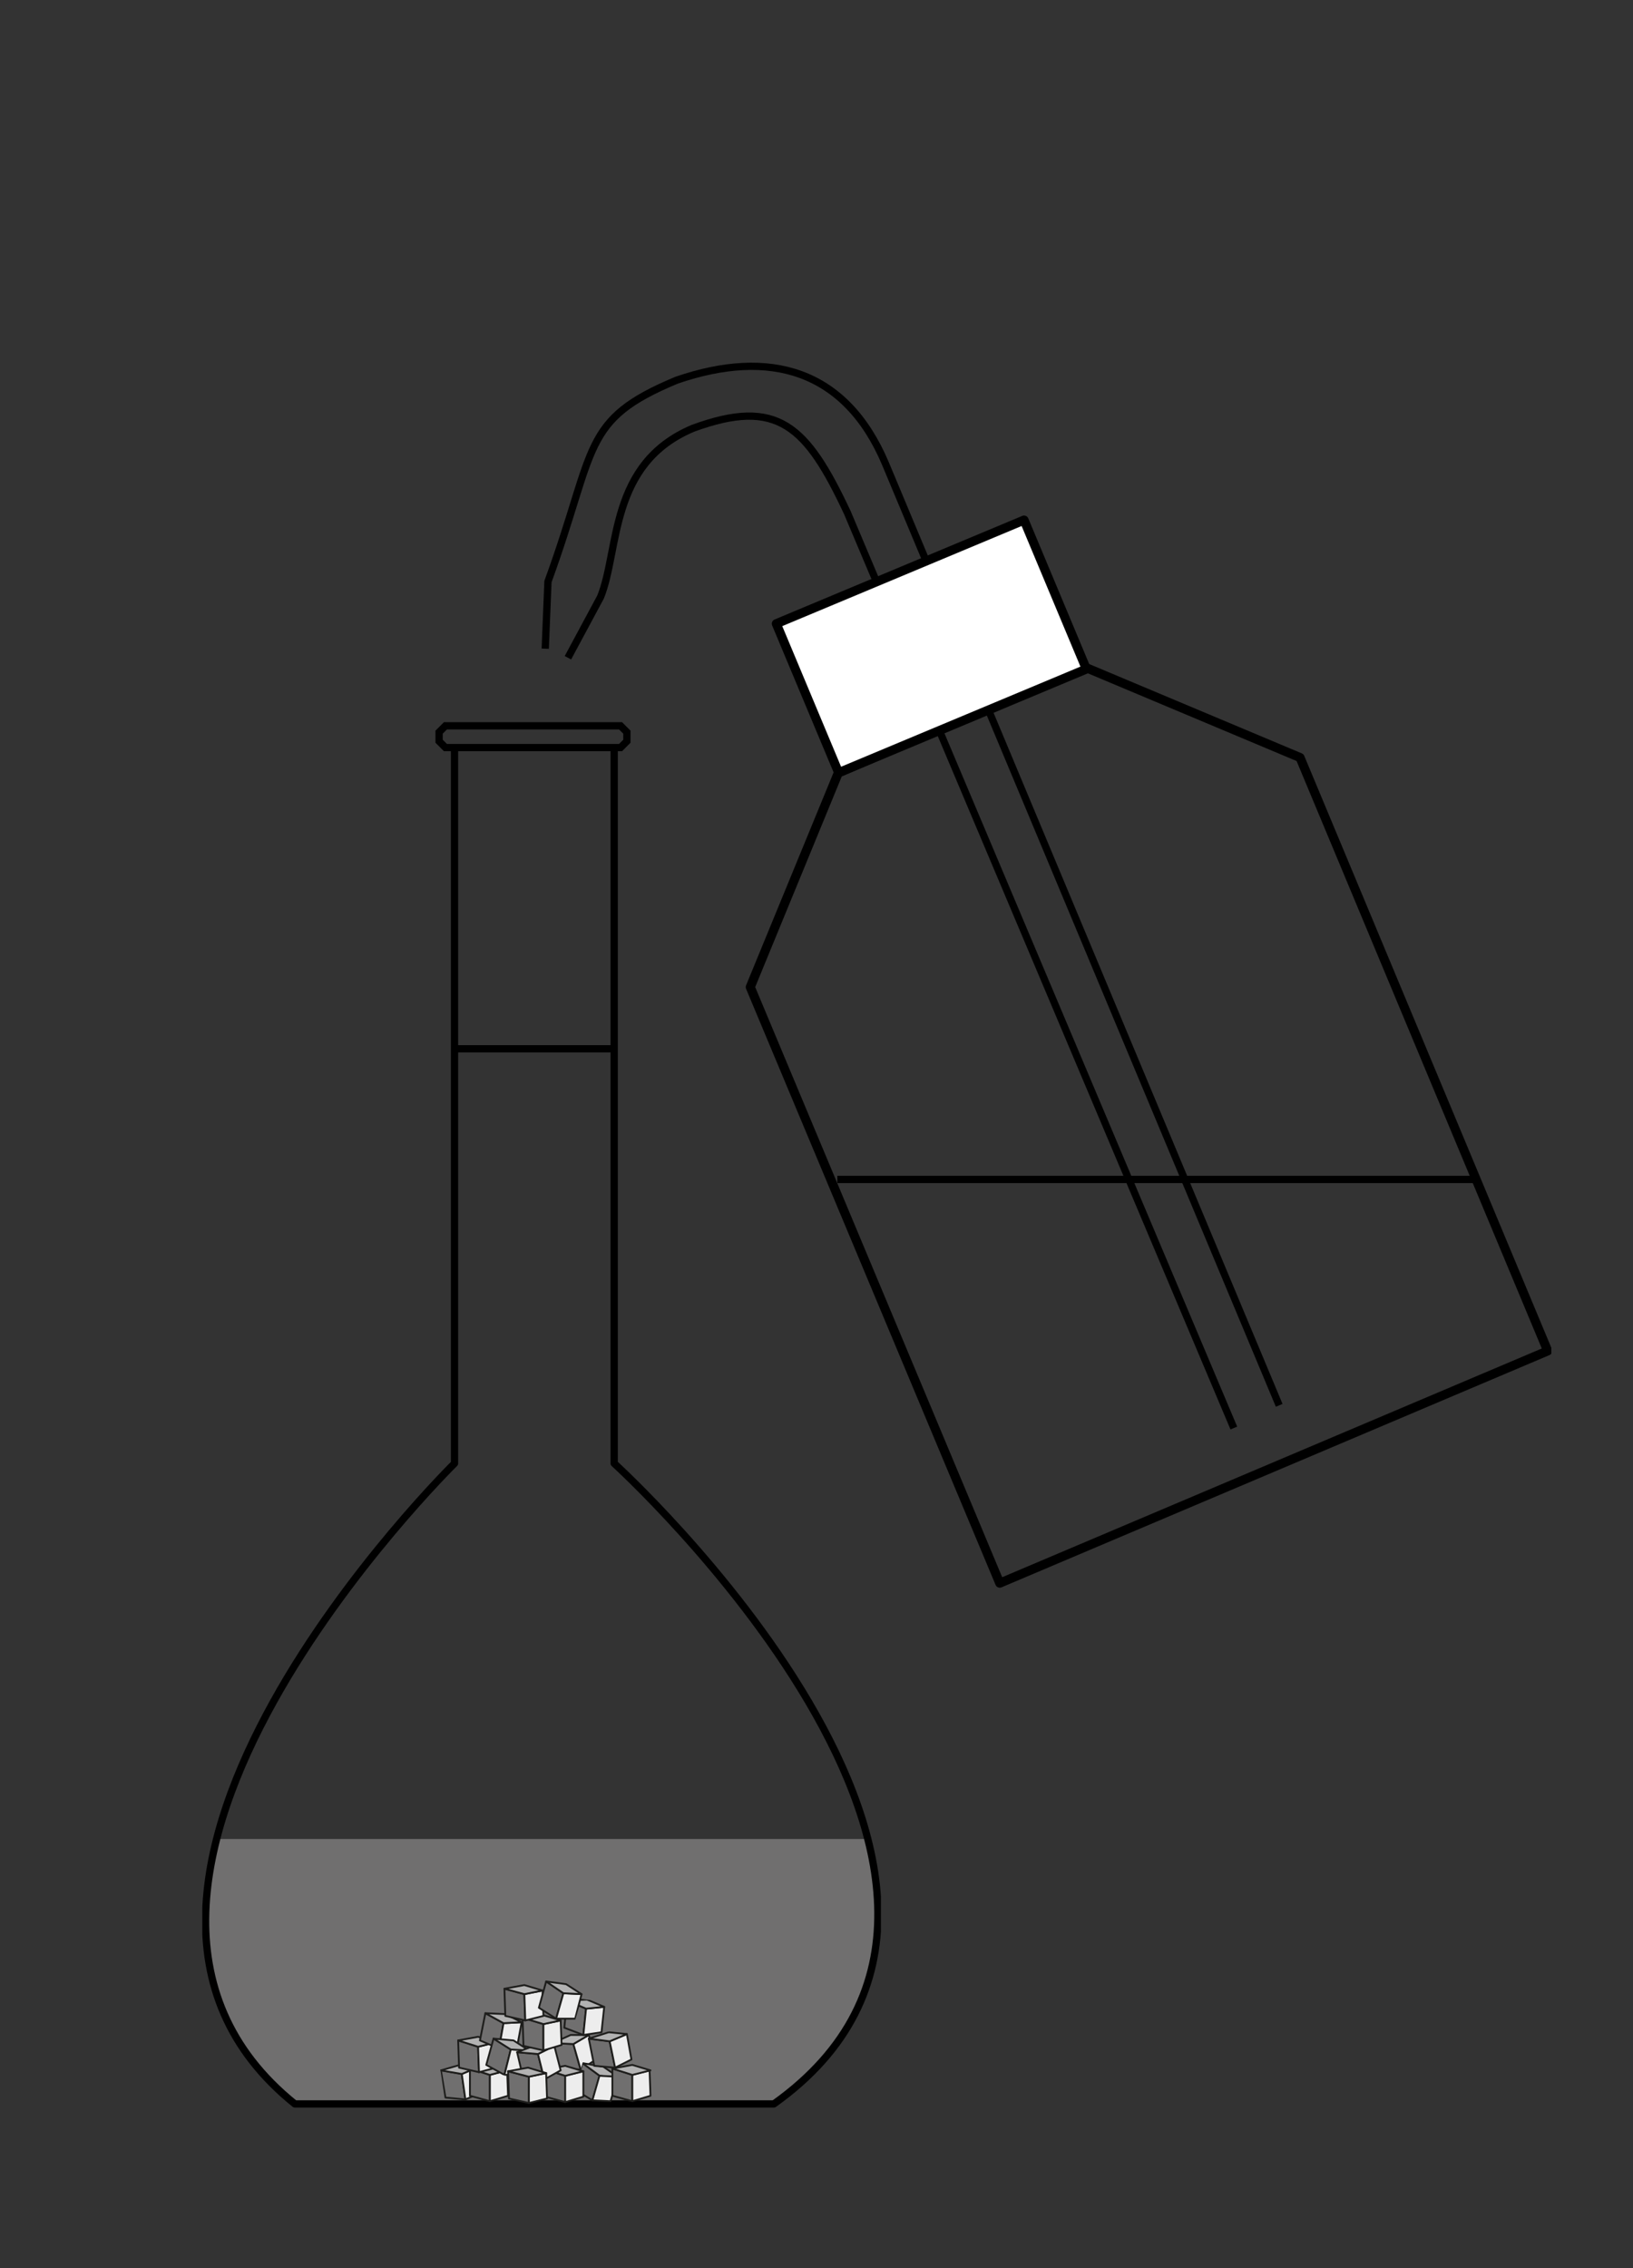 <?xml version="1.0" encoding="UTF-8"?>
<svg id="dissolution_3" xmlns="http://www.w3.org/2000/svg" width="180" height="250" xmlns:xlink="http://www.w3.org/1999/xlink" viewBox="0 0 180 250">
  <rect x="0" y="0" width="180" height="250" fill="#333333" stroke="none"/>
  <defs>
    <clipPath id="clippath">
      <rect x="22.3" y="79.6" width="74.9" height="152.7" style="fill: none;"/>
    </clipPath>
    <clipPath id="clippath-1">
      <rect x="22.3" y="79.6" width="74.8" height="152.7" style="fill: none;"/>
    </clipPath>
    <clipPath id="clippath-2">
      <rect x="48.7" y="227.4" width="4.5" height="4.2" transform="translate(-33.3 10) rotate(-8.5)" style="fill: none;"/>
    </clipPath>
    <clipPath id="clippath-3">
      <rect x="48.7" y="227.4" width="4.5" height="4.2" transform="translate(-33.3 10) rotate(-8.5)" style="fill: none;"/>
    </clipPath>
    <clipPath id="clippath-4">
      <rect x="48.7" y="227.4" width="4.5" height="4.2" transform="translate(-33.3 10) rotate(-8.5)" style="fill: none;"/>
    </clipPath>
    <clipPath id="clippath-5">
      <rect x="48.7" y="227.4" width="4.5" height="4.2" transform="translate(-33.3 10) rotate(-8.5)" style="fill: none;"/>
    </clipPath>
    <clipPath id="clippath-6">
      <rect x="51.6" y="227.5" width="4.5" height="4.2" style="fill: none;"/>
    </clipPath>
    <clipPath id="clippath-7">
      <rect x="51.6" y="227.5" width="4.5" height="4.2" style="fill: none;"/>
    </clipPath>
    <clipPath id="clippath-8">
      <rect x="51.6" y="227.5" width="4.5" height="4.2" style="fill: none;"/>
    </clipPath>
    <clipPath id="clippath-9">
      <rect x="51.6" y="227.5" width="4.5" height="4.2" style="fill: none;"/>
    </clipPath>
    <clipPath id="clippath-10">
      <rect x="50.4" y="224.4" width="4.5" height="4.2" style="fill: none;"/>
    </clipPath>
    <clipPath id="clippath-11">
      <rect x="50.4" y="224.4" width="4.5" height="4.2" style="fill: none;"/>
    </clipPath>
    <clipPath id="clippath-12">
      <rect x="50.4" y="224.4" width="4.5" height="4.2" style="fill: none;"/>
    </clipPath>
    <clipPath id="clippath-13">
      <rect x="50.4" y="224.4" width="4.5" height="4.2" style="fill: none;"/>
    </clipPath>
    <clipPath id="clippath-14">
      <rect x="53.1" y="221.7" width="4.2" height="4.5" transform="translate(-175.1 235.3) rotate(-79)" style="fill: none;"/>
    </clipPath>
    <clipPath id="clippath-15">
      <rect x="53.1" y="221.7" width="4.2" height="4.5" transform="translate(-175.1 235.3) rotate(-79)" style="fill: none;"/>
    </clipPath>
    <clipPath id="clippath-16">
      <rect x="53.1" y="221.7" width="4.2" height="4.5" transform="translate(-175.1 235.3) rotate(-79)" style="fill: none;"/>
    </clipPath>
    <clipPath id="clippath-17">
      <rect x="53.1" y="221.7" width="4.2" height="4.5" transform="translate(-175.1 235.3) rotate(-79)" style="fill: none;"/>
    </clipPath>
    <clipPath id="clippath-18">
      <rect x="61.1" y="224.1" width="4.5" height="4.2" transform="translate(-57.9 25) rotate(-15.4)" style="fill: none;"/>
    </clipPath>
    <clipPath id="clippath-19">
      <rect x="61.1" y="224.1" width="4.5" height="4.2" transform="translate(-57.9 25) rotate(-15.4)" style="fill: none;"/>
    </clipPath>
    <clipPath id="clippath-20">
      <rect x="61.1" y="224.1" width="4.5" height="4.2" transform="translate(-57.9 25) rotate(-15.4)" style="fill: none;"/>
    </clipPath>
    <clipPath id="clippath-21">
      <rect x="61.1" y="224.1" width="4.5" height="4.2" transform="translate(-57.9 25) rotate(-15.4)" style="fill: none;"/>
    </clipPath>
    <clipPath id="clippath-22">
      <rect x="63.7" y="227.4" width="4.2" height="4.5" transform="translate(-172.9 221.3) rotate(-72)" style="fill: none;"/>
    </clipPath>
    <clipPath id="clippath-23">
      <rect x="63.7" y="227.4" width="4.2" height="4.5" transform="translate(-172.9 221.3) rotate(-72)" style="fill: none;"/>
    </clipPath>
    <clipPath id="clippath-24">
      <rect x="63.7" y="227.4" width="4.2" height="4.5" transform="translate(-172.9 221.3) rotate(-72)" style="fill: none;"/>
    </clipPath>
    <clipPath id="clippath-25">
      <rect x="63.7" y="227.4" width="4.2" height="4.5" transform="translate(-172.9 221.3) rotate(-72)" style="fill: none;"/>
    </clipPath>
    <clipPath id="clippath-26">
      <rect x="53.9" y="224.5" width="4.2" height="4.5" transform="translate(-177.5 222.1) rotate(-75)" style="fill: none;"/>
    </clipPath>
    <clipPath id="clippath-27">
      <rect x="53.9" y="224.5" width="4.2" height="4.5" transform="translate(-177.5 222.1) rotate(-75)" style="fill: none;"/>
    </clipPath>
    <clipPath id="clippath-28">
      <rect x="53.9" y="224.5" width="4.2" height="4.5" transform="translate(-177.5 222.1) rotate(-75)" style="fill: none;"/>
    </clipPath>
    <clipPath id="clippath-29">
      <rect x="53.9" y="224.5" width="4.2" height="4.5" transform="translate(-177.5 222.1) rotate(-75)" style="fill: none;"/>
    </clipPath>
    <clipPath id="clippath-30">
      <rect x="60" y="227.6" width="4.5" height="4.2" style="fill: none;"/>
    </clipPath>
    <clipPath id="clippath-31">
      <rect x="60" y="227.6" width="4.5" height="4.2" style="fill: none;"/>
    </clipPath>
    <clipPath id="clippath-32">
      <rect x="60" y="227.6" width="4.5" height="4.2" style="fill: none;"/>
    </clipPath>
    <clipPath id="clippath-33">
      <rect x="60" y="227.6" width="4.5" height="4.2" style="fill: none;"/>
    </clipPath>
    <clipPath id="clippath-34">
      <rect x="57.2" y="225.2" width="4.5" height="4.2" transform="translate(-50.4 19.6) rotate(-13.2)" style="fill: none;"/>
    </clipPath>
    <clipPath id="clippath-35">
      <rect x="57.2" y="225.2" width="4.5" height="4.2" transform="translate(-50.4 19.6) rotate(-13.2)" style="fill: none;"/>
    </clipPath>
    <clipPath id="clippath-36">
      <rect x="57.2" y="225.2" width="4.5" height="4.2" transform="translate(-50.4 19.6) rotate(-13.2)" style="fill: none;"/>
    </clipPath>
    <clipPath id="clippath-37">
      <rect x="57.2" y="225.2" width="4.5" height="4.2" transform="translate(-50.4 19.6) rotate(-13.2)" style="fill: none;"/>
    </clipPath>
    <clipPath id="clippath-38">
      <rect x="57.5" y="222" width="4.5" height="4.2" style="fill: none;"/>
    </clipPath>
    <clipPath id="clippath-39">
      <rect x="57.5" y="222" width="4.5" height="4.2" style="fill: none;"/>
    </clipPath>
    <clipPath id="clippath-40">
      <rect x="57.5" y="222" width="4.5" height="4.2" style="fill: none;"/>
    </clipPath>
    <clipPath id="clippath-41">
      <rect x="57.5" y="222" width="4.5" height="4.2" style="fill: none;"/>
    </clipPath>
    <clipPath id="clippath-42">
      <rect x="55.9" y="227.8" width="4.5" height="4.2" style="fill: none;"/>
    </clipPath>
    <clipPath id="clippath-43">
      <rect x="55.9" y="227.8" width="4.5" height="4.2" style="fill: none;"/>
    </clipPath>
    <clipPath id="clippath-44">
      <rect x="55.9" y="227.8" width="4.5" height="4.2" style="fill: none;"/>
    </clipPath>
    <clipPath id="clippath-45">
      <rect x="55.9" y="227.8" width="4.5" height="4.2" style="fill: none;"/>
    </clipPath>
    <clipPath id="clippath-46">
      <rect x="55.5" y="218.7" width="4.5" height="4.2" style="fill: none;"/>
    </clipPath>
    <clipPath id="clippath-47">
      <rect x="55.5" y="218.7" width="4.5" height="4.2" style="fill: none;"/>
    </clipPath>
    <clipPath id="clippath-48">
      <rect x="55.5" y="218.7" width="4.5" height="4.2" style="fill: none;"/>
    </clipPath>
    <clipPath id="clippath-49">
      <rect x="55.5" y="218.7" width="4.5" height="4.2" style="fill: none;"/>
    </clipPath>
    <clipPath id="clippath-50">
      <rect x="62.3" y="220.1" width="4.2" height="4.5" transform="translate(-164.4 257.7) rotate(-82.6)" style="fill: none;"/>
    </clipPath>
    <clipPath id="clippath-51">
      <rect x="62.3" y="220.1" width="4.2" height="4.5" transform="translate(-164.4 257.7) rotate(-82.6)" style="fill: none;"/>
    </clipPath>
    <clipPath id="clippath-52">
      <rect x="62.3" y="220.1" width="4.2" height="4.5" transform="translate(-164.4 257.7) rotate(-82.6)" style="fill: none;"/>
    </clipPath>
    <clipPath id="clippath-53">
      <rect x="62.3" y="220.1" width="4.2" height="4.5" transform="translate(-164.4 257.7) rotate(-82.6)" style="fill: none;"/>
    </clipPath>
    <clipPath id="clippath-54">
      <rect x="59.6" y="218.3" width="4.2" height="4.5" transform="translate(-167.3 217.4) rotate(-73.6)" style="fill: none;"/>
    </clipPath>
    <clipPath id="clippath-55">
      <rect x="59.6" y="218.3" width="4.2" height="4.5" transform="translate(-167.3 217.4) rotate(-73.6)" style="fill: none;"/>
    </clipPath>
    <clipPath id="clippath-56">
      <rect x="59.6" y="218.3" width="4.2" height="4.5" transform="translate(-167.3 217.4) rotate(-73.6)" style="fill: none;"/>
    </clipPath>
    <clipPath id="clippath-57">
      <rect x="59.6" y="218.3" width="4.2" height="4.5" transform="translate(-167.3 217.4) rotate(-73.6)" style="fill: none;"/>
    </clipPath>
    <clipPath id="clippath-58">
      <rect x="65.1" y="223.9" width="4.5" height="4.2" transform="translate(-37.2 14.6) rotate(-9.7)" style="fill: none;"/>
    </clipPath>
    <clipPath id="clippath-59">
      <rect x="65.1" y="223.9" width="4.5" height="4.2" transform="translate(-37.2 14.6) rotate(-9.7)" style="fill: none;"/>
    </clipPath>
    <clipPath id="clippath-60">
      <rect x="65.1" y="223.9" width="4.5" height="4.2" transform="translate(-37.2 14.6) rotate(-9.7)" style="fill: none;"/>
    </clipPath>
    <clipPath id="clippath-61">
      <rect x="65.1" y="223.9" width="4.5" height="4.2" transform="translate(-37.2 14.6) rotate(-9.7)" style="fill: none;"/>
    </clipPath>
    <clipPath id="clippath-62">
      <rect x="67.4" y="227.5" width="4.5" height="4.2" style="fill: none;"/>
    </clipPath>
    <clipPath id="clippath-63">
      <rect x="67.4" y="227.5" width="4.5" height="4.2" style="fill: none;"/>
    </clipPath>
    <clipPath id="clippath-64">
      <rect x="67.4" y="227.5" width="4.5" height="4.2" style="fill: none;"/>
    </clipPath>
    <clipPath id="clippath-65">
      <rect x="67.4" y="227.5" width="4.5" height="4.2" style="fill: none;"/>
    </clipPath>
    <clipPath id="clippath-66">
      <rect x="59.7" y="40" width="111.3" height="135" style="fill: none;"/>
    </clipPath>
    <clipPath id="clippath-67">
      <rect x="59.7" y="40" width="111.3" height="135" style="fill: none;"/>
    </clipPath>
  </defs>
  <g id="Fiole_jaugée_demi-vide" data-name="Fiole jaugée demi-vide">
    <g style="clip-path: url(#clippath); fill: none;">
      <g style="clip-path: url(#clippath-1); fill: none;">
        <path d="m76,232h9.3c11.4-8.1,13.1-18.8,10.3-29.3H23.9c-2.7,10.6-1.4,21.2,8.6,29.3h43.4Z" style="fill: #706f6f;"/>
        <path d="m50.1,82.4v78.9s-47.4,46.6-17.6,70.6h52.8c33.7-24-17.6-70.6-17.6-70.6v-78.9" style="fill: none; stroke: #000; stroke-linejoin: round; stroke-width: .8px;"/>
        <line x1="50.2" y1="115.6" x2="67.7" y2="115.6" style="fill: none; stroke: #000; stroke-linejoin: round; stroke-width: .8px;"/>
        <polygon points="48.4 80.7 49.1 80 68.4 80 69.1 80.7 69.1 81.7 68.4 82.4 49.1 82.4 48.4 81.7 48.4 80.7" style="fill: none; stroke: #000; stroke-miterlimit: 8; stroke-width: .8px;"/>
      </g>
    </g>
  </g>
  <g id="Grains_en_tat" data-name="Grains en tat">
    <g id="Grain">
      <g style="clip-path: url(#clippath-2); fill: none;">
        <polygon points="49.1 231.2 51.3 231.4 50.9 228.6 48.6 228.2 49.1 231.2" style="fill: #706f6f;"/>
        <g style="clip-path: url(#clippath-3); fill: none;">
          <polygon points="48.6 228.2 49.1 231.2 51.3 231.4 50.9 228.6 48.6 228.2" style="fill: none; stroke: #1d1d1b; stroke-linejoin: round; stroke-width: .2px;"/>
        </g>
        <polygon points="50.9 228.6 51.3 231.4 53.2 230.6 52.8 227.8 50.9 228.6" style="fill: #ededed;"/>
        <g style="clip-path: url(#clippath-4); fill: none;">
          <polygon points="52.8 227.8 50.9 228.6 51.3 231.4 53.2 230.6 52.8 227.8" style="fill: none; stroke: #1d1d1b; stroke-linejoin: round; stroke-width: .2px;"/>
        </g>
        <polygon points="48.6 228.2 50.9 228.6 52.8 227.8 50.7 227.6 48.6 228.2" style="fill: #b2b2b2;"/>
        <g style="clip-path: url(#clippath-5); fill: none;">
          <polygon points="48.6 228.2 50.7 227.6 52.8 227.8 50.9 228.6 48.6 228.2" style="fill: none; stroke: #1d1d1b; stroke-linejoin: round; stroke-width: .2px;"/>
        </g>
      </g>
    </g>
    <g id="Grain-2" data-name="Grain">
      <g style="clip-path: url(#clippath-6); fill: none;">
        <polygon points="51.8 231 54 231.6 54 228.7 51.8 228 51.8 231" style="fill: #706f6f;"/>
        <g style="clip-path: url(#clippath-7); fill: none;">
          <polygon points="51.8 228 51.8 231 54 231.6 54 228.7 51.8 228" style="fill: none; stroke: #1d1d1b; stroke-linejoin: round; stroke-width: .2px;"/>
        </g>
        <polygon points="54 228.7 54 231.6 56 231 55.9 228.2 54 228.7" style="fill: #ededed;"/>
        <g style="clip-path: url(#clippath-8); fill: none;">
          <polygon points="55.9 228.2 54 228.7 54 231.6 56 231 55.9 228.2" style="fill: none; stroke: #1d1d1b; stroke-linejoin: round; stroke-width: .2px;"/>
        </g>
        <polygon points="51.8 228 54 228.7 55.9 228.2 54 227.6 51.8 228" style="fill: #b2b2b2;"/>
        <g style="clip-path: url(#clippath-9); fill: none;">
          <polygon points="51.8 228 54 227.6 55.9 228.2 54 228.7 51.8 228" style="fill: none; stroke: #1d1d1b; stroke-linejoin: round; stroke-width: .2px;"/>
        </g>
      </g>
    </g>
    <g id="Grain-3" data-name="Grain">
      <g style="clip-path: url(#clippath-10); fill: none;">
        <polygon points="50.6 227.9 52.8 228.4 52.7 225.6 50.5 224.9 50.6 227.9" style="fill: #706f6f;"/>
        <g style="clip-path: url(#clippath-11); fill: none;">
          <polygon points="50.5 224.9 50.6 227.9 52.8 228.4 52.7 225.6 50.5 224.9" style="fill: none; stroke: #1d1d1b; stroke-linejoin: round; stroke-width: .2px;"/>
        </g>
        <polygon points="52.7 225.6 52.8 228.4 54.7 227.9 54.7 225.1 52.7 225.6" style="fill: #ededed;"/>
        <g style="clip-path: url(#clippath-12); fill: none;">
          <polygon points="54.7 225.1 52.7 225.6 52.8 228.4 54.7 227.9 54.7 225.1" style="fill: none; stroke: #1d1d1b; stroke-linejoin: round; stroke-width: .2px;"/>
        </g>
        <polygon points="50.5 224.9 52.7 225.6 54.7 225.1 52.7 224.5 50.5 224.9" style="fill: #b2b2b2;"/>
        <g style="clip-path: url(#clippath-13); fill: none;">
          <polygon points="50.5 224.9 52.7 224.5 54.7 225.1 52.7 225.6 50.5 224.9" style="fill: none; stroke: #1d1d1b; stroke-linejoin: round; stroke-width: .2px;"/>
        </g>
      </g>
    </g>
    <g id="Grain-4" data-name="Grain">
      <g style="clip-path: url(#clippath-14); fill: none;">
        <polygon points="52.9 224.9 55 225.8 55.5 223 53.5 221.9 52.9 224.9" style="fill: #706f6f;"/>
        <g style="clip-path: url(#clippath-15); fill: none;">
          <polygon points="53.5 221.9 52.9 224.9 55 225.8 55.5 223 53.5 221.9" style="fill: none; stroke: #1d1d1b; stroke-linejoin: round; stroke-width: .2px;"/>
        </g>
        <polygon points="55.5 223 55 225.8 57 225.6 57.5 222.9 55.5 223" style="fill: #ededed;"/>
        <g style="clip-path: url(#clippath-16); fill: none;">
          <polygon points="57.5 222.9 55.5 223 55 225.8 57 225.6 57.5 222.9" style="fill: none; stroke: #1d1d1b; stroke-linejoin: round; stroke-width: .2px;"/>
        </g>
        <polygon points="53.5 221.9 55.5 223 57.5 222.9 55.7 222 53.5 221.9" style="fill: #b2b2b2;"/>
        <g style="clip-path: url(#clippath-17); fill: none;">
          <polygon points="53.5 221.9 55.7 222 57.5 222.9 55.5 223 53.5 221.9" style="fill: none; stroke: #1d1d1b; stroke-linejoin: round; stroke-width: .2px;"/>
        </g>
      </g>
    </g>
    <g id="Grain-5" data-name="Grain">
      <g style="clip-path: url(#clippath-18); fill: none;">
        <polygon points="61.7 228.1 64 228.1 63.2 225.3 60.9 225.2 61.7 228.1" style="fill: #706f6f;"/>
        <g style="clip-path: url(#clippath-19); fill: none;">
          <polygon points="60.9 225.2 61.7 228.1 64 228.1 63.2 225.3 60.9 225.2" style="fill: none; stroke: #1d1d1b; stroke-linejoin: round; stroke-width: .2px;"/>
        </g>
        <polygon points="63.2 225.3 64 228.1 65.7 227 64.9 224.3 63.2 225.3" style="fill: #ededed;"/>
        <g style="clip-path: url(#clippath-20); fill: none;">
          <polygon points="64.9 224.3 63.2 225.3 64 228.1 65.7 227 64.9 224.3" style="fill: none; stroke: #1d1d1b; stroke-linejoin: round; stroke-width: .2px;"/>
        </g>
        <polygon points="60.9 225.2 63.2 225.3 64.9 224.3 62.9 224.3 60.9 225.2" style="fill: #b2b2b2;"/>
        <g style="clip-path: url(#clippath-21); fill: none;">
          <polygon points="60.9 225.2 62.9 224.3 64.9 224.3 63.2 225.3 60.9 225.2" style="fill: none; stroke: #1d1d1b; stroke-linejoin: round; stroke-width: .2px;"/>
        </g>
      </g>
    </g>
    <g id="Grain-6" data-name="Grain">
      <g style="clip-path: url(#clippath-22); fill: none;">
        <polygon points="63.3 230.3 65.3 231.5 66.1 228.7 64.2 227.4 63.3 230.3" style="fill: #706f6f;"/>
        <g style="clip-path: url(#clippath-23); fill: none;">
          <polygon points="64.2 227.4 63.3 230.3 65.3 231.5 66.1 228.8 64.2 227.4" style="fill: none; stroke: #1d1d1b; stroke-linejoin: round; stroke-width: .2px;"/>
        </g>
        <polygon points="66.1 228.8 65.3 231.5 67.3 231.6 68.1 228.9 66.1 228.8" style="fill: #ededed;"/>
        <g style="clip-path: url(#clippath-24); fill: none;">
          <polygon points="68.1 228.9 66.1 228.7 65.3 231.5 67.3 231.6 68.1 228.9" style="fill: none; stroke: #1d1d1b; stroke-linejoin: round; stroke-width: .2px;"/>
        </g>
        <polygon points="64.2 227.4 66.1 228.7 68.1 228.9 66.5 227.8 64.2 227.4" style="fill: #b2b2b2;"/>
        <g style="clip-path: url(#clippath-25); fill: none;">
          <polygon points="64.2 227.4 66.5 227.8 68.1 228.9 66.1 228.8 64.2 227.4" style="fill: none; stroke: #1d1d1b; stroke-linejoin: round; stroke-width: .2px;"/>
        </g>
      </g>
    </g>
    <g id="Grain-7" data-name="Grain">
      <g style="clip-path: url(#clippath-26); fill: none;">
        <polygon points="53.6 227.6 55.6 228.7 56.3 225.9 54.4 224.7 53.6 227.6" style="fill: #706f6f;"/>
        <g style="clip-path: url(#clippath-27); fill: none;">
          <polygon points="54.4 224.7 53.6 227.6 55.6 228.7 56.3 225.9 54.4 224.7" style="fill: none; stroke: #1d1d1b; stroke-linejoin: round; stroke-width: .2px;"/>
        </g>
        <polygon points="56.3 225.9 55.6 228.7 57.7 228.6 58.3 226 56.3 225.9" style="fill: #ededed;"/>
        <g style="clip-path: url(#clippath-28); fill: none;">
          <polygon points="58.3 226 56.3 225.9 55.6 228.7 57.7 228.6 58.3 226" style="fill: none; stroke: #1d1d1b; stroke-linejoin: round; stroke-width: .2px;"/>
        </g>
        <polygon points="54.4 224.7 56.3 225.9 58.3 226 56.6 224.9 54.4 224.7" style="fill: #b2b2b2;"/>
        <g style="clip-path: url(#clippath-29); fill: none;">
          <polygon points="54.4 224.7 56.6 224.9 58.3 226 56.3 225.9 54.4 224.7" style="fill: none; stroke: #1d1d1b; stroke-linejoin: round; stroke-width: .2px;"/>
        </g>
      </g>
    </g>
    <g id="Grain-8" data-name="Grain">
      <g style="clip-path: url(#clippath-30); fill: none;">
        <polygon points="60.1 231.1 62.3 231.7 62.3 228.8 60.1 228.1 60.1 231.1" style="fill: #706f6f;"/>
        <g style="clip-path: url(#clippath-31); fill: none;">
          <polygon points="60.1 228.1 60.1 231.1 62.3 231.7 62.3 228.8 60.1 228.1" style="fill: none; stroke: #1d1d1b; stroke-linejoin: round; stroke-width: .2px;"/>
        </g>
        <polygon points="62.3 228.8 62.3 231.7 64.3 231.1 64.3 228.3 62.3 228.8" style="fill: #ededed;"/>
        <g style="clip-path: url(#clippath-32); fill: none;">
          <polygon points="64.3 228.3 62.3 228.8 62.3 231.7 64.3 231.1 64.3 228.3" style="fill: none; stroke: #1d1d1b; stroke-linejoin: round; stroke-width: .2px;"/>
        </g>
        <polygon points="60.1 228.1 62.3 228.8 64.3 228.3 62.3 227.7 60.1 228.1" style="fill: #b2b2b2;"/>
        <g style="clip-path: url(#clippath-33); fill: none;">
          <polygon points="60.1 228.1 62.3 227.7 64.3 228.3 62.3 228.8 60.1 228.1" style="fill: none; stroke: #1d1d1b; stroke-linejoin: round; stroke-width: .2px;"/>
        </g>
      </g>
    </g>
    <g id="Grain-9" data-name="Grain">
      <g style="clip-path: url(#clippath-34); fill: none;">
        <polygon points="57.7 229.2 60 229.2 59.3 226.4 57 226.2 57.7 229.2" style="fill: #706f6f;"/>
        <g style="clip-path: url(#clippath-35); fill: none;">
          <polygon points="57 226.2 57.7 229.2 60 229.2 59.3 226.4 57 226.2" style="fill: none; stroke: #1d1d1b; stroke-linejoin: round; stroke-width: .2px;"/>
        </g>
        <polygon points="59.3 226.4 60 229.2 61.8 228.2 61.1 225.5 59.3 226.4" style="fill: #ededed;"/>
        <g style="clip-path: url(#clippath-36); fill: none;">
          <polygon points="61.1 225.5 59.3 226.4 60 229.2 61.8 228.2 61.1 225.5" style="fill: none; stroke: #1d1d1b; stroke-linejoin: round; stroke-width: .2px;"/>
        </g>
        <polygon points="57 226.2 59.3 226.4 61.1 225.5 59.1 225.4 57 226.2" style="fill: #b2b2b2;"/>
        <g style="clip-path: url(#clippath-37); fill: none;">
          <polygon points="57 226.2 59.1 225.4 61.1 225.5 59.3 226.4 57 226.2" style="fill: none; stroke: #1d1d1b; stroke-linejoin: round; stroke-width: .2px;"/>
        </g>
      </g>
    </g>
    <g id="Grain-10" data-name="Grain">
      <g style="clip-path: url(#clippath-38); fill: none;">
        <polygon points="57.7 225.5 59.9 226 59.9 223.1 57.6 222.4 57.7 225.5" style="fill: #706f6f;"/>
        <g style="clip-path: url(#clippath-39); fill: none;">
          <polygon points="57.6 222.4 57.7 225.5 59.9 226 59.9 223.1 57.6 222.4" style="fill: none; stroke: #1d1d1b; stroke-linejoin: round; stroke-width: .2px;"/>
        </g>
        <polygon points="59.9 223.1 59.9 226 61.9 225.4 61.8 222.7 59.9 223.1" style="fill: #ededed;"/>
        <g style="clip-path: url(#clippath-40); fill: none;">
          <polygon points="61.8 222.7 59.9 223.1 59.9 226 61.9 225.4 61.8 222.7" style="fill: none; stroke: #1d1d1b; stroke-linejoin: round; stroke-width: .2px;"/>
        </g>
        <polygon points="57.6 222.4 59.9 223.1 61.8 222.7 59.8 222.1 57.6 222.4" style="fill: #b2b2b2;"/>
        <g style="clip-path: url(#clippath-41); fill: none;">
          <polygon points="57.6 222.4 59.8 222.1 61.8 222.7 59.9 223.1 57.6 222.4" style="fill: none; stroke: #1d1d1b; stroke-linejoin: round; stroke-width: .2px;"/>
        </g>
      </g>
    </g>
    <g id="Grain-11" data-name="Grain">
      <g style="clip-path: url(#clippath-42); fill: none;">
        <polygon points="56.1 231.3 58.3 231.8 58.3 228.9 56 228.3 56.1 231.3" style="fill: #706f6f;"/>
        <g style="clip-path: url(#clippath-43); fill: none;">
          <polygon points="56 228.3 56.1 231.3 58.3 231.8 58.3 228.9 56 228.3" style="fill: none; stroke: #1d1d1b; stroke-linejoin: round; stroke-width: .2px;"/>
        </g>
        <polygon points="58.3 228.9 58.3 231.8 60.3 231.3 60.2 228.5 58.3 228.9" style="fill: #ededed;"/>
        <g style="clip-path: url(#clippath-44); fill: none;">
          <polygon points="60.2 228.5 58.3 228.9 58.3 231.8 60.3 231.3 60.2 228.5" style="fill: none; stroke: #1d1d1b; stroke-linejoin: round; stroke-width: .2px;"/>
        </g>
        <polygon points="56 228.3 58.3 228.9 60.2 228.5 58.2 227.9 56 228.3" style="fill: #b2b2b2;"/>
        <g style="clip-path: url(#clippath-45); fill: none;">
          <polygon points="56 228.3 58.2 227.9 60.2 228.5 58.3 228.9 56 228.3" style="fill: none; stroke: #1d1d1b; stroke-linejoin: round; stroke-width: .2px;"/>
        </g>
      </g>
    </g>
    <g id="Grain-12" data-name="Grain">
      <g style="clip-path: url(#clippath-46); fill: none;">
        <polygon points="55.7 222.2 57.9 222.7 57.8 219.8 55.6 219.2 55.7 222.2" style="fill: #706f6f;"/>
        <g style="clip-path: url(#clippath-47); fill: none;">
          <polygon points="55.6 219.2 55.7 222.2 57.9 222.7 57.8 219.8 55.6 219.2" style="fill: none; stroke: #1d1d1b; stroke-linejoin: round; stroke-width: .2px;"/>
        </g>
        <polygon points="57.8 219.8 57.9 222.7 59.9 222.2 59.8 219.4 57.8 219.8" style="fill: #ededed;"/>
        <g style="clip-path: url(#clippath-48); fill: none;">
          <polygon points="59.8 219.4 57.8 219.8 57.9 222.7 59.9 222.2 59.8 219.4" style="fill: none; stroke: #1d1d1b; stroke-linejoin: round; stroke-width: .2px;"/>
        </g>
        <polygon points="55.6 219.2 57.8 219.8 59.8 219.4 57.8 218.8 55.6 219.2" style="fill: #b2b2b2;"/>
        <g style="clip-path: url(#clippath-49); fill: none;">
          <polygon points="55.6 219.2 57.8 218.8 59.8 219.4 57.8 219.8 55.6 219.2" style="fill: none; stroke: #1d1d1b; stroke-linejoin: round; stroke-width: .2px;"/>
        </g>
      </g>
    </g>
    <g id="Grain-13" data-name="Grain">
      <g style="clip-path: url(#clippath-50); fill: none;">
        <polygon points="62.2 223.5 64.3 224.3 64.6 221.4 62.5 220.5 62.2 223.5" style="fill: #706f6f;"/>
        <g style="clip-path: url(#clippath-51); fill: none;">
          <polygon points="62.5 220.5 62.2 223.5 64.3 224.3 64.6 221.4 62.5 220.5" style="fill: none; stroke: #1d1d1b; stroke-linejoin: round; stroke-width: .2px;"/>
        </g>
        <polygon points="64.6 221.4 64.3 224.3 66.3 224 66.6 221.2 64.6 221.4" style="fill: #ededed;"/>
        <g style="clip-path: url(#clippath-52); fill: none;">
          <polygon points="66.6 221.2 64.6 221.4 64.3 224.3 66.3 224 66.6 221.2" style="fill: none; stroke: #1d1d1b; stroke-linejoin: round; stroke-width: .2px;"/>
        </g>
        <polygon points="62.5 220.5 64.6 221.4 66.6 221.2 64.7 220.4 62.5 220.5" style="fill: #b2b2b2;"/>
        <g style="clip-path: url(#clippath-53); fill: none;">
          <polygon points="62.5 220.5 64.7 220.4 66.6 221.2 64.6 221.4 62.5 220.5" style="fill: none; stroke: #1d1d1b; stroke-linejoin: round; stroke-width: .2px;"/>
        </g>
      </g>
    </g>
    <g id="Grain-14" data-name="Grain">
      <g style="clip-path: url(#clippath-54); fill: none;">
        <polygon points="59.4 221.3 61.3 222.5 62.1 219.7 60.2 218.4 59.4 221.3" style="fill: #706f6f;"/>
        <g style="clip-path: url(#clippath-55); fill: none;">
          <polygon points="60.2 218.4 59.4 221.3 61.3 222.5 62.1 219.7 60.2 218.4" style="fill: none; stroke: #1d1d1b; stroke-linejoin: round; stroke-width: .2px;"/>
        </g>
        <polygon points="62.1 219.7 61.3 222.5 63.4 222.5 64.1 219.8 62.1 219.7" style="fill: #ededed;"/>
        <g style="clip-path: url(#clippath-56); fill: none;">
          <polygon points="64.1 219.8 62.1 219.7 61.3 222.5 63.4 222.5 64.1 219.8" style="fill: none; stroke: #1d1d1b; stroke-linejoin: round; stroke-width: .2px;"/>
        </g>
        <polygon points="60.2 218.4 62.1 219.7 64.1 219.8 62.4 218.7 60.2 218.4" style="fill: #b2b2b2;"/>
        <g style="clip-path: url(#clippath-57); fill: none;">
          <polygon points="60.2 218.4 62.4 218.7 64.1 219.8 62.1 219.7 60.2 218.4" style="fill: none; stroke: #1d1d1b; stroke-linejoin: round; stroke-width: .2px;"/>
        </g>
      </g>
    </g>
    <g id="Grain-15" data-name="Grain">
      <g style="clip-path: url(#clippath-58); fill: none;">
        <polygon points="65.5 227.7 67.8 227.9 67.2 225 64.9 224.7 65.5 227.7" style="fill: #706f6f;"/>
        <g style="clip-path: url(#clippath-59); fill: none;">
          <polygon points="64.9 224.7 65.5 227.7 67.8 227.9 67.2 225 64.9 224.7" style="fill: none; stroke: #1d1d1b; stroke-linejoin: round; stroke-width: .2px;"/>
        </g>
        <polygon points="67.2 225 67.8 227.9 69.6 227 69.1 224.2 67.2 225" style="fill: #ededed;"/>
        <g style="clip-path: url(#clippath-60); fill: none;">
          <polygon points="69.1 224.2 67.2 225 67.8 227.9 69.6 227 69.1 224.2" style="fill: none; stroke: #1d1d1b; stroke-linejoin: round; stroke-width: .2px;"/>
        </g>
        <polygon points="64.9 224.7 67.2 225 69.1 224.2 67.1 224 64.9 224.7" style="fill: #b2b2b2;"/>
        <g style="clip-path: url(#clippath-61); fill: none;">
          <polygon points="64.9 224.7 67.1 224 69.1 224.2 67.2 225 64.9 224.7" style="fill: none; stroke: #1d1d1b; stroke-linejoin: round; stroke-width: .2px;"/>
        </g>
      </g>
    </g>
    <g id="Grain-16" data-name="Grain">
      <g style="clip-path: url(#clippath-62); fill: none;">
        <polygon points="67.5 231 69.7 231.6 69.7 228.7 67.5 228 67.5 231" style="fill: #706f6f;"/>
        <g style="clip-path: url(#clippath-63); fill: none;">
          <polygon points="67.5 228 67.5 231 69.7 231.6 69.7 228.7 67.5 228" style="fill: none; stroke: #1d1d1b; stroke-linejoin: round; stroke-width: .2px;"/>
        </g>
        <polygon points="69.7 228.7 69.7 231.6 71.7 231 71.7 228.2 69.7 228.7" style="fill: #ededed;"/>
        <g style="clip-path: url(#clippath-64); fill: none;">
          <polygon points="71.6 228.2 69.7 228.7 69.7 231.6 71.7 231 71.6 228.2" style="fill: none; stroke: #1d1d1b; stroke-linejoin: round; stroke-width: .2px;"/>
        </g>
        <polygon points="67.5 228 69.7 228.7 71.7 228.2 69.7 227.6 67.5 228" style="fill: #b2b2b2;"/>
        <g style="clip-path: url(#clippath-65); fill: none;">
          <polygon points="67.5 228 69.7 227.6 71.7 228.2 69.7 228.7 67.5 228" style="fill: none; stroke: #1d1d1b; stroke-linejoin: round; stroke-width: .2px;"/>
        </g>
      </g>
    </g>
  </g>
  <g id="Pissette">
    <g style="clip-path: url(#clippath-66); fill: none;">
      <g style="clip-path: url(#clippath-67); fill: none;">
        <polygon points="119.5 73.5 143.3 83.5 170.6 148.9 110.2 174.5 82.7 108.8 92.4 85.2 119.5 73.5" style="fill: none; stroke: #000; stroke-linejoin: round;"/>
        <path d="m141,154.9l-43.4-103.8c-4.4-10.4-12.8-12.7-23-9.2-10.6,4.4-8.8,7.4-14.2,22.2l-.3,7.4" style="fill: none; stroke: #000; stroke-linejoin: round; stroke-width: .8px;"/>
        <path d="m136,157.4l-42.6-100.9c-4.5-9.6-7.7-12.7-17-9.3-9.3,3.9-8.1,13.4-10.2,18.6l-3.6,6.7" style="fill: none; stroke: #000; stroke-linejoin: round; stroke-width: .8px;"/>
        <rect x="87.9" y="62.4" width="29.6" height="17.8" transform="translate(-19.6 45.1) rotate(-22.7)" style="fill: #fff;"/>
        <rect x="87.9" y="62.4" width="29.6" height="17.8" transform="translate(-19.6 45.1) rotate(-22.7)" style="fill: none; stroke: #000; stroke-linejoin: round;"/>
        <line x1="162.5" y1="130" x2="92.3" y2="130" style="fill: none; stroke: #000; stroke-linejoin: round; stroke-width: .8px;"/>
      </g>
    </g>
  </g>
</svg>